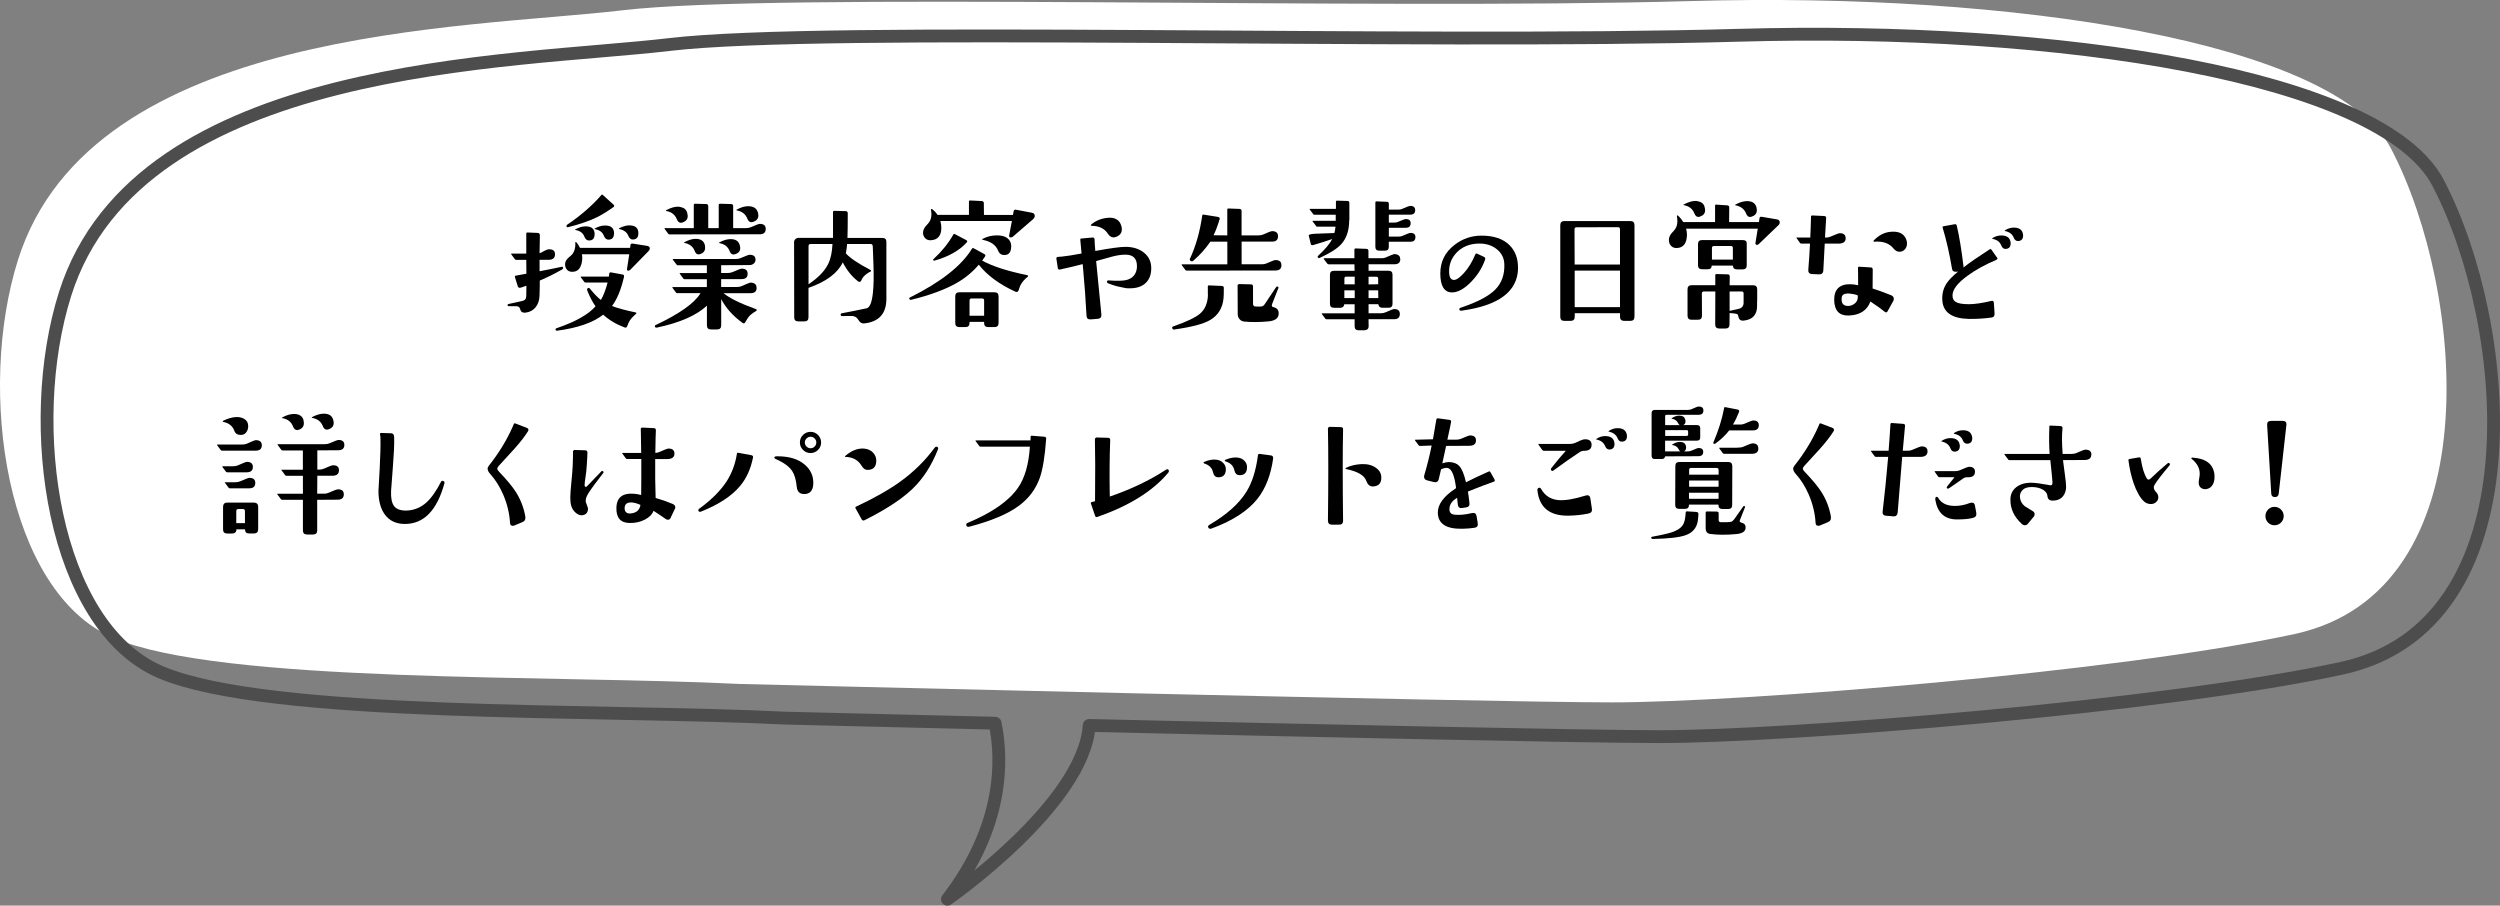 <?xml version="1.0" encoding="UTF-8"?><svg id="_レイヤー_1" xmlns="http://www.w3.org/2000/svg" viewBox="0 0 584.48 211.73"><rect x="0" y="0" width="584.48" height="211.73" fill="#808080" stroke="none"/><defs><style>.cls-1{fill:none;stroke:#4d4d4d;stroke-linejoin:round;stroke-width:3px;}.cls-1,.cls-2{fill-rule:evenodd;}.cls-2{fill:#fff;}.cls-2,.cls-3{stroke-width:0px;}</style></defs><path class="cls-2" d="m172.84,159.9c-43.29-2.16-121.31,0-146.37-10.79C1.41,138.33-5.51,91.43,4.24,60.66,21.5,6.23,109.05,6.73,145.5,2.41c36.45-4.31,174.61,0,249.8-2.16,75.19-2.16,150.63,9.45,163.72,34.52,17.48,33.45,23.48,103.45-22.52,113.45-41.44,9.01-129.92,15.99-159.54,15.99s-204.12-4.31-204.12-4.31Z"/><path class="cls-1" d="m570.02,42.77c-13.1-25.07-88.54-36.68-163.72-34.52s-213.34-2.16-249.8,2.16c-36.45,4.31-124,3.81-141.26,58.25-9.75,30.77-2.84,77.67,22.23,88.45s103.08,8.63,146.37,10.79c0,0,20.58.51,48.81,1.18,1.75,8.48,2.09,23.94-11.15,41.15,0,0,31.93-22.18,33.14-40.63,51.99,1.21,116.37,2.62,133.32,2.62,29.62,0,118.1-6.98,159.54-15.99,46-10,40-80,22.52-113.45Z"/><path class="cls-3" d="m131.66,62.58c0,.18-.09.32-.26.43-1.83,1.04-3.56,1.9-5.2,2.58,0,1.19-.02,2.41-.07,3.64-.04,1.04-.35,1.92-.93,2.63s-1.37,1.13-2.38,1.24c-.44.04-.78-.08-1.03-.36-.09-.24-.19-.5-.3-.76-.11-.26-.42-.4-.93-.4h-1.66c-.16,0-.23-.07-.23-.2-.02-.15.03-.25.17-.3l3.21-.7c.66-.13.99-.52.99-1.16l.03-2.42c-.29.09-.71.23-1.26.43-.4.13-.65.03-.76-.3l-.66-2.15c-.07-.2.03-.32.3-.36l2.38-.43-.03-3.24h-2.38c-.13,0-.23-.05-.3-.17l-.83-1.13c-.09-.11-.07-.17.07-.17h3.44v-4.67c0-.18.1-.26.3-.26l2.38.1c.33.02.5.21.5.56l-.07,4.2c.15-.04.51-.22,1.06-.53.46-.26.86-.4,1.19-.4.91,0,1.36.39,1.36,1.16,0,.84-.46,1.27-1.39,1.29h-2.22v2.68c1.46-.26,3.21-.62,5.26-1.06.09.02.17.09.23.2Zm17.08,10.76c-.86.73-1.43,1.39-1.72,1.99-.02.07-.16.39-.4.96-.11.29-.31.38-.6.26-1.92-.71-3.59-1.7-5-2.98-2.36,1.85-5.94,3.1-10.73,3.74-.2.02-.33-.04-.4-.2-.07-.18.03-.31.3-.4,4.35-1.48,7.36-3.18,9.04-5.1-.68-.93-1.32-2.15-1.92-3.67-.09-.24-.06-.43.1-.56.18-.13.35-.09.53.13.99,1.21,1.84,2.09,2.55,2.62.62-1.08,1.14-2.44,1.56-4.07h-5.13c-.13,0-.23-.04-.3-.13l-.83-1.09s-.03-.08-.03-.1c0-.04.04-.07.13-.07h6.46c.02-.22.04-.43.07-.63.07-.29.2-.41.4-.36l2.75.5c.29.04.39.25.3.63-.68,2.93-1.61,5.17-2.78,6.72,1.01.44,2.86.95,5.53,1.52.11.02.17.07.17.13s-.01.12-.03.17Zm2.88-14.63l-4.17,4.27c-.24.24-.46.34-.66.3-.18-.07-.24-.21-.2-.43l.53-3.41h-11.06c.09.53.1,1.04.03,1.52-.24,1.83-1.08,2.69-2.52,2.58-.49-.04-.86-.25-1.12-.63-.26-.38-.38-.82-.33-1.32.04-.55.45-1.12,1.22-1.72.86-.66,1.25-1.73,1.16-3.21.02-.07.09-.09.2-.07.35.38.65.83.89,1.36h11.72l.1-.7c.04-.24.21-.34.5-.3l3.38.53c.42.07.63.26.63.6,0,.22-.1.43-.3.63Zm-8.14-10.82c.18.22.14.41-.1.56-1.52,1.06-2.8,1.84-3.84,2.35-1.83.88-4.08,1.66-6.75,2.32-.18.04-.3-.03-.36-.23-.02-.13.03-.25.17-.36,3.16-2.12,5.83-4.44,8.01-6.95.11-.13.23-.12.36.03l2.52,2.28Zm-4.47,6.95c-.02.91-.45,1.37-1.29,1.39-.49,0-.85-.3-1.09-.89-.31-.84-.99-1.36-2.05-1.56-.18-.04-.18-.11,0-.2.84-.44,1.61-.66,2.32-.66,1.46,0,2.16.64,2.12,1.92Zm4.54-.2c-.02.91-.45,1.37-1.29,1.39-.49,0-.85-.31-1.09-.93-.31-.82-.99-1.32-2.05-1.52-.18-.04-.18-.11,0-.2.84-.44,1.61-.66,2.32-.66,1.46,0,2.16.64,2.12,1.92Zm5.69,0c-.02.88-.45,1.34-1.29,1.36-.46,0-.82-.3-1.06-.89-.31-.79-1-1.31-2.08-1.56-.18-.04-.18-.11,0-.2.84-.44,1.61-.66,2.32-.66,1.46,0,2.16.65,2.12,1.95Z"/><path class="cls-3" d="m176.9,67.28c0,.84-.46,1.26-1.39,1.26h-6.36c1.41,1.17,3.95,2.42,7.61,3.74.18.07.2.2.07.4-.95.53-1.61,1.08-1.99,1.66-.16.24-.35.57-.6.99-.15.29-.36.34-.63.17-2.21-1.59-3.87-3.44-5-5.56v6.12c0,.64-.32.96-.96.96h-1.42c-.64,0-.96-.32-.96-.96v-4.6c-2.41,2.27-6.3,3.98-11.69,5.13-.22.04-.38-.02-.46-.2-.07-.18-.01-.31.17-.4,5.58-2.63,9.08-5.11,10.49-7.45h-5.4c-.13,0-.24-.04-.33-.13l-.83-1.12s-.03-.08-.03-.1c0-.04.04-.07.13-.07h7.94v-1.85h-5.2c-.11,0-.21-.04-.3-.13l-.83-1.13s-.03-.08-.03-.1c0-.04.03-.07.1-.07h6.26v-1.82h-6.79c-.13,0-.23-.05-.3-.17l-.86-1.13s-.03-.08-.03-.1c0-.04.04-.07.13-.07h14.63c.42,0,.78-.07,1.09-.2,1.21-.53,1.92-.79,2.12-.79.93,0,1.39.39,1.39,1.16,0,.35-.14.65-.41.89-.28.24-.6.36-.98.36l-6.65.03v1.82h1.62c.38,0,.74-.08,1.09-.23,1.19-.53,1.9-.79,2.12-.79.9.02,1.36.42,1.36,1.19,0,.84-.46,1.26-1.39,1.26h-4.8v1.85h3.67c.44,0,.81-.07,1.09-.2,1.24-.55,1.94-.83,2.12-.83.93.02,1.39.42,1.39,1.19Zm2.12-13.77c0,.84-.46,1.26-1.39,1.26l-21.12.03c-.13,0-.23-.05-.3-.17l-.83-1.13c-.09-.11-.07-.17.07-.17h6.75v-5.4c0-.2.1-.3.3-.3l2.58.07c.33,0,.5.17.5.5v5.13h2.45v-5.4c0-.2.1-.3.3-.3l2.58.07c.33,0,.5.17.5.5v5.13h3.01c.42,0,.78-.07,1.09-.2,1.19-.53,1.9-.79,2.12-.79.93,0,1.39.39,1.39,1.16Zm-18.37-3.77c.09.31.13.57.13.79,0,.73-.41,1.22-1.22,1.49-.13.04-.25.07-.36.07-.42,0-.74-.28-.96-.83-.42-1.06-1.22-1.7-2.42-1.92-.22-.04-.22-.12,0-.23.99-.53,1.88-.79,2.65-.79.24,0,.47.03.7.1.79.16,1.29.6,1.49,1.32Zm4.17,7.68c.02.18.03.35.03.53,0,.73-.4,1.21-1.19,1.46-.13.04-.24.07-.33.07-.42,0-.73-.28-.93-.83-.38-.99-1.16-1.61-2.35-1.85-.18-.04-.18-.11,0-.2.97-.51,1.83-.76,2.58-.76,1.26,0,1.99.53,2.19,1.59Zm8.11-.17c.09.31.13.56.13.76,0,.71-.4,1.18-1.19,1.42-.13.04-.25.07-.36.07-.42,0-.73-.26-.93-.79-.38-1.01-1.15-1.63-2.32-1.85-.22-.04-.22-.12,0-.23.93-.49,1.78-.73,2.55-.73,1.15,0,1.85.45,2.12,1.36Zm4.24-7.65c.09.31.13.57.13.79,0,.73-.42,1.22-1.26,1.49-.13.04-.25.07-.36.07-.42,0-.74-.28-.96-.83-.4-1.04-1.2-1.68-2.42-1.92-.2-.04-.2-.12,0-.23.97-.53,1.87-.78,2.68-.76,1.19.02,1.92.49,2.18,1.39Z"/><path class="cls-3" d="m207.23,69.83c0,3.51-1.75,5.44-5.26,5.79-.51.04-.94-.24-1.31-.86-.36-.62-.93-.92-1.7-.89l-2.09.03c-.2,0-.31-.1-.33-.3-.02-.2.07-.32.26-.36,1.66-.31,3.59-.69,5.79-1.16.75-.15,1.25-1.37,1.49-3.64.18-1.61.22-3.77.13-6.49-.13-3.88-.2-5.35-.2-4.4,0-.33-.15-.5-.46-.5h-5.5c-.07.82-.17,1.54-.3,2.18.95,1.08,2.86,2.37,5.73,3.87.18.09.21.21.1.36-.66.31-1.24.73-1.72,1.26-.16.15-.34.47-.56.96-.22.26-.45.3-.69.1-1.44-1.12-2.63-2.6-3.58-4.44-1.21,2.54-3.88,4.52-8.01,5.96v6.88c0,.64-.32.96-.96.96h-1.42c-.64,0-.96-.32-.96-.96l-.03-17.61c0-.24.1-.46.31-.66.21-.2.44-.3.68-.3h8.11v-6.02c0-.2.1-.3.3-.3l2.65.07c.33,0,.5.17.5.5,0,2.45-.02,4.37-.07,5.76h8.14c.64,0,.96.31.96.93v13.27Zm-12.61-12.78h-5.13c-.31,0-.46.17-.46.5v8.9c2.21-1.46,3.73-3.02,4.57-4.7.6-1.19.94-2.76,1.03-4.7Z"/><path class="cls-3" d="m240.31,64.66c-.82.66-1.4,1.35-1.75,2.05-.09.18-.23.57-.43,1.19-.15.35-.4.45-.73.3-3.75-1.72-6.61-3.83-8.57-6.32-1.41,1.68-3.11,3.09-5.1,4.24-2.74,1.57-6.3,2.89-10.69,3.97-.2.04-.33,0-.4-.13-.11-.18-.09-.31.07-.4,7.24-3.6,12.08-7.4,14.53-11.42.09-.15.22-.19.4-.1l2.48,1.36c.29.16.33.36.13.63-.13.2-.34.5-.63.89,2.32,1.3,5.83,2.44,10.53,3.41.13.02.2.08.2.17,0,.07-.01.12-.03.17Zm1.32-13.51l-4.73,4.1c-.26.24-.53.32-.79.23-.15-.04-.21-.21-.17-.5l.63-3.31h-16.72c.15.57.23,1.12.23,1.62-.02,1.85-.86,2.81-2.52,2.88-.51.02-.93-.14-1.26-.48s-.5-.77-.5-1.27c-.02-.64.32-1.3,1.03-1.99.62-.6.93-1.37.93-2.32,0-.35-.04-.74-.13-1.16.02-.07.1-.1.23-.1.53.38.97.84,1.32,1.39h7.35v-3.11c0-.2.12-.29.36-.26l2.62.13c.33.02.5.19.5.5l.03,2.75h6.79l.13-.79c.07-.35.25-.5.56-.43l3.71.7c.46.09.69.34.69.76,0,.22-.1.44-.3.66Zm-15.62,5.53c-1.72,1.9-4.22,3.31-7.48,4.24-.13.04-.24.02-.33-.07-.09-.09-.07-.19.07-.3,1.92-1.77,3.45-3.66,4.6-5.69.09-.18.21-.22.36-.13l2.65,1.39c.29.16.33.34.13.56Zm7.45,18.83c0,.64-.32.96-.96.96h-1.46c-.64,0-.96-.32-.96-.96v-.26h-3.41v.26c0,.64-.32.96-.96.96h-1.42c-.64,0-.96-.32-.96-.96v-6.22c0-.64.32-.96.96-.96h8.21c.64,0,.96.32.96.96v6.22Zm-3.38-1.69v-3.58c0-.31-.15-.46-.46-.46h-2.45c-.33,0-.5.15-.5.46v3.58h3.41Zm6.26-16.88c.04.15.07.36.07.63,0,1.32-.5,2.01-1.49,2.05-.77.04-1.3-.31-1.59-1.06-.51-1.28-1.69-2.11-3.54-2.48-.24-.04-.24-.13,0-.26.99-.53,2.08-.79,3.28-.79,1.83,0,2.92.64,3.28,1.92Z"/><path class="cls-3" d="m264.2,67.41c-.31,0-.62-.01-.93-.03-.93-.18-1.61-.32-2.05-.43-.71-.18-1.41-.41-2.12-.7-.22-.09-.32-.23-.3-.43.04-.2.19-.29.43-.26,1.83.13,3.17.11,4-.07,1.48-.33,2.33-1.24,2.55-2.71.02-.18.03-.36.03-.56,0-1.74-.85-2.64-2.55-2.68-.95-.02-2.04.13-3.28.46s-2.47.67-3.71,1.03c.24,2.6.65,6.75,1.22,12.45.07.66-.22,1.01-.86,1.06l-1.62.13c-.64.04-.97-.24-.99-.86-.18-3.49-.47-7.5-.89-12.05l-.17.03c-1.08.29-2.79.7-5.13,1.22-.31.07-.49-.07-.53-.4l-.33-2.15c-.02-.24.11-.38.4-.41s.55-.05.79-.05c1.12-.11,2.68-.35,4.67-.73h.03l-.3-3.21c-.02-.18.07-.28.26-.3l2.58-.23c.31-.02.47.12.5.43.02.75.08,1.66.17,2.71,3.51-.64,5.86-.96,7.05-.96,1.76,0,3.21.46,4.34,1.37,1.13.92,1.69,2.12,1.69,3.62s-.44,2.66-1.32,3.48c-.88.82-2.1,1.22-3.64,1.22Zm-2.28-15.19c.24.49.36.94.36,1.36,0,.88-.46,1.49-1.39,1.82-.2.07-.39.1-.56.1-.51,0-.95-.29-1.32-.86-.77-1.21-2.05-1.83-3.84-1.85-.07,0-.11-.03-.13-.1-.02-.07,0-.13.07-.2,1.15-.97,2.54-1.5,4.17-1.59,1.26-.04,2.14.4,2.65,1.32Z"/><path class="cls-3" d="m286.12,67.31c0,1.19-.02,2.01-.07,2.45-.22,2.25-1.25,3.93-3.08,5.03-1.54.93-4.37,1.68-8.47,2.25-.2.02-.34-.07-.43-.27-.09-.22-.01-.38.23-.46,3.16-1.1,5.24-2.1,6.26-2.98,1.15-.99,1.77-2.43,1.85-4.3-.02.18-.03-.51-.03-2.05,0-.18.1-.26.3-.26l2.98.13c.31.02.46.18.46.46Zm13.47-5.33c0,.84-.46,1.26-1.39,1.26l-20.76.03c-.13,0-.24-.05-.33-.17l-.83-1.13s-.03-.08-.03-.1c.02-.04.07-.07.13-.07h10.56v-5.3h-3.97c-1.13,1.66-2.46,3.14-4.01,4.47-.18.16-.38.17-.6.03-.2-.13-.25-.3-.17-.5,1.37-2.91,2.33-6.28,2.88-10.1.02-.18.13-.25.33-.23l3.31.53c.38.07.52.24.43.53-.44,1.48-.92,2.74-1.42,3.77l3.21.03v-6.03c0-.18.09-.26.26-.26l2.62.1c.31.02.46.19.46.5v5.69h3.91c.46,0,.84-.07,1.13-.2,1.17-.53,1.87-.79,2.09-.79.93,0,1.39.4,1.39,1.19,0,.84-.46,1.26-1.39,1.26h-7.12v5.3h4.7c.44,0,.81-.07,1.09-.2,1.24-.55,1.94-.82,2.12-.79.93,0,1.39.39,1.39,1.16Zm-.66,11.52c-.09.97-.92,1.52-2.48,1.65-2.1.18-3.95.19-5.56.03-.44-.04-.81-.23-1.09-.56-.29-.33-.43-.72-.43-1.16l-.03-6.79c.04-.09.14-.18.3-.26l2.81.07c.33,0,.5.17.5.5v4.04c0,.4.18.61.53.63.64.04,1.11.04,1.42,0,.31-.04.56-.21.76-.5l2.65-3.97c.09-.13.19-.2.3-.2.04,0,.09.01.13.03.15.04.2.17.13.36l-1.46,3.71c-.15.42-.05.66.3.73.91.18,1.31.74,1.23,1.69Z"/><path class="cls-3" d="m315.43,51.52c0,2.34-.62,4.19-1.85,5.56-.97,1.06-2.67,2.14-5.1,3.24-.13.07-.25.02-.37-.13-.09-.13-.07-.26.07-.4,1.65-1.54,2.75-2.85,3.28-3.91-1.52.53-2.98.99-4.37,1.39l-.13.03c-.29.09-.46-.02-.53-.33l-.46-1.92c-.04-.2.42-.33,1.39-.4,1.52-.04,3.06-.1,4.6-.17.13-.46.22-.96.27-1.49h-4.3c-.11,0-.2-.05-.26-.17l-.79-1.06s-.03-.04-.03-.07c0-.04.03-.07.1-.07h5.33v-1.42h-5.03c-.11,0-.2-.06-.26-.17l-.79-1.06s-.03-.04-.03-.07c0-.04.03-.07.1-.07h6.06v-1.66c0-.18.09-.26.26-.26l2.42.07c.31,0,.46.15.46.46v4.04Zm11.95,9.04c0,.82-.45,1.22-1.36,1.22h-6.06v1.52h4.67c.62,0,.93.31.93.93v6.79c0,.62-.31.93-.93.93h-1.46c-.55,0-.86-.28-.93-.83h-2.28v2.12h2.85c.42,0,.77-.07,1.06-.2,1.19-.53,1.89-.79,2.08-.79.88,0,1.32.39,1.32,1.16,0,.82-.45,1.22-1.36,1.22h-5.96l.03,1.66c0,.55-.32.86-.96.93h-1.39c-.62,0-.93-.32-.93-.96v-1.62h-6.55c-.13,0-.23-.04-.3-.13l-.83-1.13c-.07-.09-.03-.13.1-.13h7.58v-2.12h-2.42c-.07.55-.38.83-.93.83h-1.49c-.62,0-.93-.31-.93-.93v-6.79c0-.62.31-.93.93-.93h4.83l-.03-1.52h-6.03c-.13,0-.23-.04-.3-.13l-.83-1.09c-.07-.09-.03-.15.1-.2h7.05v-2.02c0-.18.1-.27.3-.27l2.52.1c.31.02.46.19.46.5v1.69h3.08c.38,0,.68-.05.93-.17,1.19-.53,1.88-.79,2.05-.79.91.02,1.36.41,1.36,1.16Zm-10.66,5.92v-1.79h-1.95c-.31-.04-.46.11-.46.46v1.32h2.42Zm0,3.21v-1.82h-2.42v1.82h2.42Zm5.49-3.24v-1.29c0-.31-.15-.46-.46-.46h-1.79v1.79l2.25-.03Zm.03,3.24l-.03-1.82h-2.25v1.82h2.28Zm8.67-14.23c0,.71-.4,1.06-1.19,1.06h-5.03v1.19c0,.6-.3.89-.89.89h-1.36c-.6,0-.89-.3-.89-.89v-10.36c0-.18.1-.27.3-.27l2.42.1c.29.02.43.18.43.46v1.36h2.32c.31,0,.61-.07.89-.2.97-.44,1.57-.66,1.79-.66.77,0,1.16.33,1.16.99,0,.71-.4,1.06-1.19,1.06h-4.97v1.85h1.29c.31,0,.6-.05.86-.17,1.02-.44,1.61-.66,1.79-.66.77,0,1.16.32,1.16.96,0,.73-.39,1.09-1.16,1.09h-3.94v2.05h2.38c.31,0,.61-.07.89-.2.97-.44,1.57-.66,1.79-.66.77,0,1.16.33,1.16.99Z"/><path class="cls-3" d="m354.91,62.77c-.13,5.38-4.52,8.67-13.18,9.86-.31.04-.48-.03-.53-.23-.07-.22.03-.38.3-.46,3.88-1.3,6.58-2.71,8.08-4.24,1.5-1.52,2.21-3.5,2.12-5.93-.04-1.41-.62-2.58-1.74-3.49s-2.51-1.36-4.19-1.34c-2.23.04-4.01.78-5.33,2.22-1.12,1.26-1.68,2.7-1.65,4.34,0,1.28.38,1.93,1.12,1.95.6,0,1.38-.54,2.35-1.62,1.06-1.17,1.94-2.62,2.65-4.34.09-.2.22-.26.4-.2l1.62.76c.29.13.38.35.27.66-.71,2.01-1.86,3.8-3.46,5.38-1.6,1.58-3.06,2.33-4.39,2.27-1.74-.07-2.62-1.56-2.62-4.47.02-2.74,1.12-4.94,3.31-6.62,1.88-1.46,3.98-2.18,6.32-2.18,2.87,0,5.05.74,6.55,2.22,1.37,1.37,2.03,3.19,1.99,5.46Z"/><path class="cls-3" d="m382.12,74.06c0,.64-.32.96-.96.96h-1.42c-.66,0-.99-.32-.99-.96v-.83h-10.59v.83c0,.64-.32.96-.96.96h-1.46c-.64,0-.96-.32-.96-.96v-21.42c0-.64.32-.96.96-.96h15.43c.64,0,.96.32.96.96v21.42Zm-3.38-12.21v-8.24c0-.33-.15-.5-.46-.5l-9.67.03c-.33,0-.5.15-.5.46l.03,8.24h10.59Zm0,9.96v-8.54h-10.59v8.54h10.59Z"/><path class="cls-3" d="m415.79,52.64l-4.44,4.27c-.29.29-.52.4-.7.33-.2-.07-.28-.23-.23-.5l.53-3.28h-16.75c.13.51.2.98.2,1.42-.04,2.01-.84,3.05-2.38,3.11-.55.02-1-.15-1.34-.51s-.51-.82-.51-1.37c-.02-.66.33-1.35,1.06-2.05.62-.62.93-1.39.93-2.32,0-.35-.04-.78-.13-1.29.02-.07.09-.1.2-.1.51.44.94.96,1.29,1.56h7.45v-3.84c0-.18.1-.25.3-.23l2.55.17c.31.02.46.19.46.5l-.03,3.41h6.98l.13-.93c.04-.26.23-.36.56-.3l3.51.6c.44.07.66.3.66.7,0,.24-.1.46-.3.66Zm-17.28-4.27c.09.31.13.57.13.79,0,.73-.41,1.22-1.22,1.49-.13.04-.25.07-.36.07-.4,0-.71-.28-.93-.83-.4-1.04-1.2-1.68-2.42-1.92-.18-.04-.18-.11,0-.2,1.02-.53,1.9-.79,2.65-.79.24,0,.47.03.7.1.77.16,1.26.58,1.46,1.29Zm12.31,19.27v2.25c0,.29-.01.63-.03,1.03v.63c0,2.05-1.05,3.19-3.15,3.41-.66.07-1.06-.22-1.19-.86-.07-.35-.17-.57-.31-.65-.14-.08-.42-.14-.84-.18l-.83-.07s-.08-.01-.1-.03l-.03,2.71c0,.62-.32.93-.96.93h-1.42c-.64,0-.96-.32-.96-.96l.03-7.71h-2.65c-.33,0-.5.16-.5.46l.03,5.2c0,.64-.32.96-.96.96h-1.46c-.64,0-.96-.32-.96-.96v-6.16c0-.64.32-.96.96-.96h5.53v-2.35c0-.18.1-.26.3-.26l2.58.07c.33,0,.5.17.5.5l-.03,2.05h5.49c.64,0,.96.32.96.96Zm-2.45-5.59c0,.62-.31.93-.93.93h-1.39c-.57,0-.88-.3-.93-.89h-4.93c-.02.57-.32.86-.89.86h-1.39c-.62,0-.93-.31-.93-.93v-4.96c0-.62.31-.93.93-.93h9.53c.62,0,.93.24.93.73v5.2Zm-3.24-1.36v-2.71c0-.31-.15-.46-.46-.46h-3.97c-.31,0-.46.15-.46.46v2.71h4.9Zm2.52,7.95c0-.33-.16-.5-.5-.5h-2.78v4.54l2.08-.46c.79-.18,1.19-.66,1.19-1.46v-2.12Zm2.98-20.23c.07.22.1.49.1.79,0,.71-.41,1.19-1.22,1.46-.13.04-.25.07-.37.07-.4,0-.71-.28-.93-.83-.4-1.02-1.2-1.64-2.42-1.89-.2-.04-.19-.12.03-.23.97-.51,1.84-.76,2.62-.76,1.19,0,1.92.46,2.19,1.39Z"/><path class="cls-3" d="m431.51,55.69c0,.79-.5,1.21-1.49,1.26h-3.41l-.33,6.26c-.04.66-.39.97-1.03.93l-1.62-.07c-.64-.04-.93-.39-.86-1.03.13-1.63.27-3.66.4-6.09h-2.02c-.13,0-.23-.04-.3-.13l-.83-1.16c-.09-.09-.07-.13.07-.13h3.14c.09-1.85.14-3.49.17-4.9.02-.18.12-.26.3-.26l2.78.13c.33.02.49.19.46.5-.07,1.02-.16,2.53-.27,4.54h.23c.42,0,.78-.08,1.09-.23,1.21-.53,1.93-.79,2.15-.79.9,0,1.36.4,1.36,1.19Zm11.15,14.63l-1.36,2.45c-.15.29-.35.34-.6.17-.75-.62-1.89-1.43-3.41-2.45-.79,2.12-2.51,3.21-5.13,3.28-2.16.04-3.28-1.15-3.34-3.58-.02-1.28.29-2.23.94-2.85.65-.62,1.59-.92,2.83-.89.48,0,1.09.08,1.82.23v-2.32c-.02-1.01-.03-1.6-.03-1.75,0-.18.1-.26.3-.26l2.65.17c.31,0,.47.15.5.46l-.03,4.47c.97.29,2.4.81,4.3,1.56.44.18.66.46.66.86,0,.15-.03.31-.1.46Zm-8.34-1.26c-.51-.22-1.15-.36-1.92-.43-.6-.04-1.06.03-1.39.21-.33.19-.48.58-.46,1.17,0,1.04.53,1.54,1.59,1.52.53-.02,1.01-.2,1.46-.55.44-.34.68-.79.73-1.34v-.6Zm10.99-13.74c.35.51.53,1.05.53,1.62,0,.53-.16.98-.5,1.36-.33.38-.76.56-1.29.56-.48,0-.94-.25-1.36-.76-.99-1.24-2.5-1.76-4.54-1.59-.07.02-.11,0-.13-.07-.04-.07-.03-.13.03-.2,1.19-1.26,2.53-1.94,4.01-2.05,1.54-.13,2.63.24,3.24,1.13Z"/><path class="cls-3" d="m466.87,60.16c.2.26.14.46-.16.6-2.61,1.1-4.85,2.34-6.72,3.71-2.34,1.7-3.51,3.23-3.51,4.6,0,.73.25,1.24.76,1.52.55.35,1.58.53,3.08.53,1.32,0,3.05-.25,5.2-.76.4-.11.61.04.63.46l.16,2.42c.04.6-.18.93-.66.99-1.68.24-3.46.35-5.36.33-3.93-.09-5.99-1.52-6.19-4.3-.11-1.48.22-2.81.99-4.01.53-.79,1.43-1.72,2.71-2.78l-.4.07c-.62.04-.96-.19-1.03-.69-.6-3.53-1.32-6.73-2.19-9.6-.07-.22.01-.34.23-.36l2.55-.46c.29-.07.46.06.53.36.6,2.58,1.11,5.74,1.56,9.47v.27c1.28-1.02,3.32-2.43,6.12-4.24.15-.11.29-.09.4.07l1.29,1.82Zm3.11-3.84c.07.2.1.39.1.56,0,.82-.38,1.26-1.12,1.32-.51.02-.87-.25-1.09-.83-.31-.82-.98-1.32-2.02-1.52-.13-.02-.13-.09,0-.2.64-.4,1.32-.6,2.05-.6,1.15,0,1.84.42,2.09,1.26Zm2.91-1.85c.07.2.1.4.1.6,0,.79-.38,1.22-1.12,1.29-.51.02-.87-.25-1.09-.83-.31-.79-.98-1.3-2.02-1.52-.13-.02-.13-.08,0-.17.66-.42,1.35-.63,2.05-.63,1.15,0,1.84.42,2.09,1.26Z"/><path class="cls-3" d="m61.21,104.1c0,.82-.46,1.24-1.39,1.26-1.48.02-4.12.02-7.91,0-.13,0-.23-.04-.3-.13l-.83-1.13c-.09-.11-.07-.17.07-.17h5.76c.44,0,.8-.07,1.09-.2,1.21-.55,1.92-.83,2.12-.83.93.02,1.39.42,1.39,1.19Zm-2.09,5.06c0,.82-.46,1.24-1.39,1.26-1.21.02-2.74.02-4.57,0-.13,0-.24-.04-.33-.13l-.83-1.12s-.03-.08-.03-.1c0-.04.04-.07.13-.07h2.42c.44,0,.81-.07,1.09-.2,1.21-.55,1.92-.83,2.12-.83.93.02,1.39.42,1.39,1.19Zm-1.09-9.53c0,.55-.15,1.03-.46,1.44-.31.41-.73.61-1.26.61-.79,0-1.3-.32-1.52-.96-.4-1.13-1.27-1.82-2.61-2.09-.07-.02-.1-.05-.1-.1-.02-.07.01-.12.1-.17,1.1-.53,2.12-.82,3.04-.86.77-.02,1.41.13,1.92.46.6.38.89.93.89,1.66Zm2.32,24.13c0,.64-.33.96-.99.96h-1.12c-.53,0-.84-.21-.93-.63v-.33h-2.05v.27c-.11.46-.43.7-.96.7h-1.19c-.64,0-.96-.32-.96-.96v-5.23c0-.68.32-1.03.96-1.03h6.26c.66,0,.99.34.99,1.03v5.23Zm-.66-10.89c0,.86-.46,1.29-1.39,1.29h-4.57c-.13,0-.23-.05-.3-.16l-.83-1.13s-.07-.08-.07-.1c.02-.02.07-.03.13-.03h2.45c.38,0,.74-.08,1.09-.23,1.17-.53,1.88-.79,2.12-.79.91,0,1.36.39,1.36,1.16Zm-2.42,9.44v-2.81c0-.33-.17-.5-.5-.5h-1.03c-.33,0-.5.17-.5.5v2.81h2.02Zm23.24-18.31c0,.82-.46,1.24-1.39,1.26-.66.02-2.31.03-4.93.03v4.5h.46c.4,0,.76-.08,1.09-.23,1.17-.53,1.88-.79,2.12-.79.93,0,1.39.38,1.39,1.16,0,.82-.46,1.25-1.39,1.29h-3.67l-.03,4.2h1.62c.38,0,.74-.08,1.09-.23,1.17-.53,1.89-.79,2.15-.79.91,0,1.36.39,1.36,1.16,0,.82-.46,1.24-1.39,1.26-.66,0-2.27.01-4.83.03v7.15c0,.64-.32.96-.96.96h-1.42c-.64,0-.96-.32-.96-.96v-7.15h-4.83c-.13,0-.24-.05-.33-.17l-.83-1.12c-.07-.09-.03-.13.1-.13h5.89v-4.2h-3.87c-.13,0-.23-.05-.3-.17l-.83-1.12s-.07-.08-.07-.1c.02-.02.07-.03.13-.03h4.93v-4.5h-4.73c-.13,0-.24-.05-.33-.17l-.83-1.13s-.03-.08-.03-.1c0-.04.04-.07.13-.07h10.92c.42,0,.78-.07,1.09-.2,1.21-.53,1.92-.79,2.12-.79.9,0,1.36.39,1.36,1.16Zm-9.57-5.83c.07.31.1.57.1.79,0,.75-.41,1.26-1.22,1.52-.13.04-.25.07-.36.07-.42,0-.74-.29-.96-.86-.4-1.04-1.2-1.68-2.42-1.92-.16-.02-.2-.07-.13-.13.02-.02.07-.05.13-.1.97-.51,1.85-.76,2.65-.76,1.19,0,1.93.46,2.22,1.39Zm6.95-.07c.09.31.13.57.13.79,0,.73-.41,1.22-1.23,1.49-.13.04-.25.07-.36.07-.42,0-.74-.28-.96-.83-.4-1.04-1.21-1.68-2.45-1.92-.2-.04-.19-.12.03-.23.97-.51,1.85-.76,2.65-.76,1.19,0,1.92.46,2.18,1.39Z"/><path class="cls-3" d="m103.91,112.97c-1.74,6.38-4.84,9.55-9.3,9.53-2.05-.02-3.61-.77-4.67-2.25-.97-1.35-1.46-3.18-1.46-5.5,0-.33.1-2.12.3-5.36.15-2.94.21-5.25.17-6.95,0-.2-.03-.5-.1-.89-.02-.09-.01-.17.03-.23s.11-.1.2-.1l2.28.07c.4,0,.64.17.73.5.04.18.07.46.07.86.02,1.5-.08,3.63-.3,6.39-.26,3.31-.41,5.23-.43,5.76-.07,1.63.17,2.8.7,3.51.53.71,1.47,1.06,2.81,1.06,1.79-.04,3.35-.66,4.7-1.85,1.17-1.04,2.32-2.65,3.44-4.83.11-.27.3-.34.56-.23.24.09.33.26.26.53Z"/><path class="cls-3" d="m123.44,100.82c-.75,1.21-1.82,2.59-3.21,4.14-1.21,1.32-2.44,2.66-3.67,4.01-.2.24-.3.44-.3.6,0,.2.15.45.46.76,1.79,1.88,3.07,3.42,3.84,4.63,1.12,1.74,1.88,3.66,2.25,5.76.11.66-.1,1.1-.63,1.32l-1.85.79c-.15.07-.3.1-.43.1-.42,0-.64-.22-.66-.66-.13-2.25-.66-4.46-1.59-6.62-.82-1.88-1.8-3.45-2.95-4.73-.46-.51-.7-.95-.7-1.32,0-.24.1-.48.3-.73,2.34-2.96,4.19-5.99,5.56-9.1.11-.22.19-.42.25-.6.05-.18.18-.23.38-.17l2.75,1.06c.33.18.4.43.2.76Z"/><path class="cls-3" d="m141,110.62c-1.66,2.12-2.81,3.71-3.48,4.77-.49.79-.67,1.47-.56,2.02.15.35.32.82.5,1.39.04.97-.39,1.52-1.29,1.66-.53.06-1.05-.13-1.57-.58s-.87-.99-1.04-1.61c-.16-.51-.23-1.16-.23-1.95,0-.66.08-1.78.23-3.34.18-1.77.29-3.11.33-4.04.07-1.72.09-2.87.07-3.44.04-.09.13-.19.27-.3l2.61.07c.31.02.47.19.5.5,0,.55-.06,1.62-.17,3.21-.04.75-.14,1.64-.3,2.68-.13.84-.2,1.44-.2,1.79.02.2.09.32.2.37s.24-.01.4-.17c.64-.68,1.74-1.83,3.31-3.44.13-.15.26-.16.4-.03.15.13.17.29.03.46Zm16.75,8.41l-.99,2.08c-.11.27-.32.4-.63.4-.2,0-.38-.07-.53-.2-.64-.46-1.58-1.09-2.81-1.89-.31.84-.99,1.53-2.04,2.07-1.05.54-2.22.8-3.53.78-2.14-.02-3.18-1.21-3.11-3.58.07-2.43,1.49-3.51,4.27-3.24.33.02.84.11,1.52.27.02-.73.03-1.97.03-3.74v-4.67h-3.31c-.13,0-.23-.04-.3-.13l-.83-1.16c-.09-.09-.07-.13.07-.13h4.34l-.07-4.67c0-.35-.01-.7-.03-1.03.04-.07.13-.14.26-.23l2.78.13c.33,0,.5.17.5.5-.04.6-.09,2.36-.13,5.3.38-.02.7-.1.96-.23,1.19-.53,1.9-.79,2.12-.79.93,0,1.39.4,1.39,1.19s-.51,1.21-1.52,1.26h-2.98c-.02,1.48-.02,3.04,0,4.7l.1,4.4c1.35.38,2.67.84,3.97,1.39.42.18.63.44.63.79,0,.13-.04.28-.13.43Zm-8.01-.99c-.82-.35-1.48-.54-1.99-.56-1.15-.09-1.72.37-1.72,1.36,0,.44.14.77.41.98.28.21.65.28,1.11.21,1.28-.15,2.01-.82,2.18-1.99Z"/><path class="cls-3" d="m176.05,106.95c-.53,2.67-1.53,4.89-3.01,6.65-1.94,2.34-4.98,4.34-9.1,5.99-.31.13-.52.09-.63-.13-.11-.2-.04-.39.2-.56,2.83-2.05,4.95-4.18,6.39-6.39,1.21-1.9,2.01-4.04,2.38-6.42.02-.2.13-.28.33-.23l3.05.56c.31.07.44.24.4.53Zm14.1,5.96c-.02,1.61-.64,2.47-1.85,2.58-1.21.11-1.89-.43-2.02-1.62-.16-1.63-.5-2.86-1.03-3.68-.68-1.08-1.99-2.04-3.91-2.88-.22-.09-.32-.22-.3-.4.04-.18.31-.25.79-.23,2.69,0,4.8.65,6.32,1.95,1.35,1.17,2.01,2.59,1.99,4.27Zm1.82-9.47c0,.68-.24,1.27-.73,1.75-.49.49-1.07.73-1.75.73s-1.27-.24-1.75-.73c-.49-.49-.73-1.07-.73-1.75s.24-1.27.73-1.75,1.07-.73,1.75-.73,1.27.24,1.75.73.73,1.07.73,1.75Zm-1.12,0c0-.35-.13-.66-.4-.93s-.58-.4-.96-.4c-.35,0-.66.13-.93.4s-.4.57-.4.93c0,.38.13.7.4.96s.57.4.93.4c.38,0,.7-.13.96-.4s.4-.58.4-.96Z"/><path class="cls-3" d="m204.85,108.04c-.11,1.21-.79,1.82-2.05,1.82-.53,0-.98-.32-1.36-.96-.79-1.32-2.03-2.02-3.71-2.08-.26,0-.28-.1-.03-.3,1.41-1.19,2.83-1.74,4.24-1.65.95.07,1.69.4,2.23,1.01.54.61.77,1.33.68,2.17Zm14.43-2.98c-1.46,3.75-3.44,6.83-5.96,9.24-2.52,2.41-6.25,4.84-11.19,7.32-.29.15-.52.08-.7-.23l-1.42-2.58c-.07-.15-.02-.28.13-.36,4.24-1.99,7.7-3.95,10.39-5.89,3.13-2.27,5.79-4.9,7.98-7.88.18-.24.38-.31.6-.2.24.11.3.31.17.6Z"/><path class="cls-3" d="m244.58,102.64c-.29,4.04-.78,7.07-1.49,9.1-.97,2.69-2.64,4.89-5,6.59-2.58,1.88-6.39,3.47-11.42,4.8-.38.09-.62.01-.73-.23-.11-.33-.01-.55.3-.66,5.72-2.38,9.64-5.13,11.79-8.24,1.57-2.27,2.48-5.46,2.75-9.57h-11.55c-.13,0-.23-.05-.3-.17l-.83-1.13c-.09-.11-.07-.17.07-.17h12.75c0-.18.01-.45.03-.83,0-.2.1-.29.3-.26l2.88.23c.33.02.49.2.46.53Z"/><path class="cls-3" d="m273.19,109.86c.15.2.12.43-.1.7-3.58,4.26-9.08,7.69-16.52,10.29-.29.11-.47.01-.56-.3l-.96-2.81c-.07-.18-.01-.29.17-.35s.44-.13.79-.21c.07-6.42.05-11.29-.03-14.6.04-.09.14-.19.3-.3l2.78.07c.33.02.5.19.5.5-.16,4.08-.19,8.5-.1,13.24,4.92-1.68,9.29-3.76,13.11-6.26.27-.18.47-.17.63.03Z"/><path class="cls-3" d="m286.6,109.83c-.07,1.19-.66,1.78-1.79,1.75-.64,0-1.05-.4-1.22-1.19-.22-.99-.89-1.67-2.02-2.02-.07-.02-.13-.08-.2-.17-.02-.11.04-.19.2-.23.84-.35,1.61-.53,2.32-.53.95,0,1.67.29,2.15.86.4.44.58.95.56,1.52Zm11.06-2.68c-.55,3.93-1.78,7.08-3.68,9.47-2.25,2.83-5.83,5.14-10.73,6.95-.35.13-.61.05-.76-.23-.16-.24-.03-.47.36-.7,3.97-2.34,6.82-4.89,8.54-7.65,1.35-2.16,2.25-5.02,2.71-8.57.02-.22.17-.32.43-.3l2.65.36c.35.07.51.29.46.66Zm-6.12,2.19c-.04,1.19-.63,1.78-1.75,1.75-.64,0-1.05-.4-1.22-1.19-.22-.99-.89-1.67-2.02-2.02-.07-.02-.14-.08-.23-.17,0-.11.07-.19.2-.23.86-.35,1.64-.53,2.35-.53.95,0,1.67.29,2.15.86.38.44.55.95.53,1.52Z"/><path class="cls-3" d="m314,121.71c.02.64-.3.96-.96.96h-1.62c-.64,0-.96-.32-.96-.96.11-8.92.11-16.12,0-21.62.04-.09.14-.19.3-.3l2.78.07c.33.02.48.2.46.53-.11,5.16-.11,12.27,0,21.32Zm8.94-10.13c.04,1.39-.62,2.11-1.99,2.15-.71,0-1.21-.43-1.52-1.29-.44-1.3-2.02-2.23-4.73-2.78-.09-.02-.13-.07-.13-.13s.04-.12.13-.16c1.04-.51,2.22-.79,3.54-.86,1.41-.07,2.56.22,3.44.86.82.57,1.24,1.31,1.26,2.22Z"/><path class="cls-3" d="m349.4,112.08c.15.29.08.48-.23.56-1.41.48-3.41,1.25-5.99,2.28.09.42.21,1.3.36,2.65.09.62-.18.97-.79,1.06l-.89.13c-.62.09-.96-.17-1.03-.76-.04-.4-.1-.94-.17-1.62-1.19.71-1.79,1.58-1.79,2.62-.02.79.36,1.24,1.16,1.32,1.19.13,2.56.01,4.1-.37.62-.13.98.11,1.09.73l.26,1.62c.11.64-.14,1-.76,1.09-.82.13-1.79.21-2.91.23-3.71.06-5.59-1.17-5.66-3.71-.04-1.99,1.38-3.92,4.27-5.79-.38-3.07-1.07-4.64-2.09-4.73-.38-.04-.85.07-1.42.33l-.53,2.25c-.15.64-.54.88-1.16.73l-1.59-.4c-.46-.11-.7-.41-.7-.89,0-.09,0-.16.03-.23.68-2.29,1.27-4.63,1.75-7.02-.53,0-1.45.03-2.75.1-.13,0-.23-.06-.3-.17l-.83-1.12c-.09-.11-.07-.17.07-.17l4.11-.1c.18-.97.44-2.5.79-4.6.04-.22.18-.32.4-.3l2.68.36c.31.04.43.22.36.53-.02.22-.31,1.59-.86,4.1h2.09c.42,0,.78-.07,1.09-.2,1.19-.53,1.9-.79,2.12-.79.93,0,1.39.39,1.39,1.16,0,.82-.51,1.24-1.52,1.26-.31.02-2.13.03-5.46.03-.2.88-.5,2.24-.89,4.07.6-.2,1.12-.3,1.59-.3,1.04.04,1.82.34,2.35.89.64.69,1.17,1.96,1.59,3.84,1.59-.81,3.37-1.65,5.33-2.52.18-.07.31,0,.4.17l.93,1.65Z"/><path class="cls-3" d="m372.17,118.9c.11.64-.15,1.03-.79,1.16-1.5.31-3.06.47-4.67.5-4.44.07-6.86-1.92-7.28-5.96-.02-.24.07-.42.27-.53.24-.11.44-.03.6.23.88,1.59,2.24,2.46,4.07,2.62,1.5.13,3.61-.22,6.32-1.06.64-.2,1.01.02,1.12.66l.36,2.38Zm-.07-14.9c0,.91-.55,1.37-1.65,1.39h-.17c-.31,0-.61.09-.89.26-1.88,1.24-3.94,2.68-6.19,4.34-.2.15-.38.14-.53-.03-.13-.15-.12-.33.03-.53,1.15-1.48,2.27-2.83,3.38-4.04h-5.13c-.16,0-.28-.05-.37-.17l-.89-1.26c-.09-.11-.07-.17.06-.17h7.28c.46,0,.89-.09,1.28-.26.38-.18.78-.36,1.19-.55s.77-.28,1.08-.28c1.01,0,1.52.43,1.52,1.29Zm5.26-.79c.07.2.1.4.1.6,0,.79-.38,1.22-1.12,1.29-.49.02-.85-.25-1.09-.83-.31-.79-.98-1.3-2.02-1.52-.13-.02-.12-.08.03-.17.64-.42,1.31-.63,2.02-.63,1.15,0,1.84.42,2.09,1.26Zm2.91-1.85c.07.2.1.4.1.6,0,.82-.38,1.25-1.13,1.29-.48.04-.84-.22-1.06-.79-.33-.82-1.02-1.33-2.05-1.56-.13-.02-.12-.08.03-.17.64-.42,1.31-.63,2.02-.63,1.15,0,1.84.42,2.09,1.26Z"/><path class="cls-3" d="m397.08,120.19c0,.31-.05.88-.17,1.72-.29,1.57-1.22,2.64-2.81,3.21-1.41.51-3.98.81-7.71.89-.15,0-.26-.07-.33-.2-.07-.18,0-.29.23-.33,2.49-.46,4.14-.85,4.93-1.16,1.28-.49,2.1-1.17,2.45-2.05.22-.53.37-1.34.43-2.42.02-.22.12-.32.3-.3l2.15.13c.35.02.53.19.53.5Zm1.16-24.2c0,.64-.36.97-1.09.99-.84.02-3.32.02-7.45,0-.26,0-.4.09-.4.26v2.15h3.44c-.18-.07-.31-.21-.4-.43-.26-.6-.76-.95-1.49-1.06-.11-.02-.11-.07,0-.13.6-.4,1.17-.6,1.72-.6.75,0,1.2.25,1.36.76.09.2.13.39.13.56,0,.44-.18.74-.53.89h3.21c.51,0,.76.25.76.76v2.12c0,.51-.25.76-.76.76h-7.45v2.52h3.54c-.13-.07-.24-.21-.33-.43-.27-.6-.77-.95-1.52-1.06-.13,0-.13-.04,0-.13.57-.4,1.16-.6,1.76-.6.73,0,1.18.25,1.36.76.07.2.1.39.1.56,0,.42-.16.72-.5.9h.86c.33,0,.62-.06.86-.17.95-.42,1.51-.63,1.69-.63.73,0,1.09.31,1.09.93s-.36.97-1.09.99c-.51.02-3.11.03-7.81.03-.09.42-.34.63-.76.63h-1.65c-.51,0-.76-.25-.76-.76v-9.96c0-.51.25-.76.76-.76h7.71c.33,0,.62-.06.86-.17.95-.44,1.51-.65,1.69-.63.73,0,1.09.31,1.09.93Zm-3.57,5.53v-.6c0-.24-.11-.36-.33-.36h-5.03v1.36h5c.24,0,.37-.13.37-.4Zm10.33,7.41l-.03,9.14c0,.62-.3.93-.89.93h-1.39c-.62,0-.93-.31-.93-.93v-.1h-6.89v.07c0,.62-.31.93-.93.93h-1.36c-.62,0-.93-.31-.93-.93l.03-9.1c0-.62.31-.93.93-.93h11.45c.62,0,.93.31.93.93Zm-3.21,6.26h-6.92v1.42h6.92v-1.42Zm0-5.33c0-.31-.16-.46-.46-.46h-5.96c-.31,0-.46.15-.46.46v1.12h6.89v-1.12Zm0,2.48h-6.89v1.46h6.89v-1.46Zm6.32,11.16c-.09.77-.79,1.22-2.12,1.36-2.38.22-4.44.21-6.16-.03-.71-.09-1.06-.54-1.06-1.36v-3.54c0-.24.1-.36.3-.36l2.28.03c.31,0,.46.13.46.4v1.59c0,.33.19.5.56.5,1.15.02,1.93-.01,2.35-.1.24-.07.48-.26.73-.6l2.05-2.91c.09-.15.18-.22.26-.2.2.07.27.18.2.33l-1.22,3.08c-.11.26.12.46.7.6.51.18.73.58.66,1.22Zm3.08-24.07c0,.77-.44,1.17-1.32,1.19h-5.59c-.84,1.1-1.93,2.14-3.28,3.11-.09.07-.2.07-.33,0-.11-.04-.14-.14-.1-.3,1.19-2.76,2.03-5.44,2.52-8.04.02-.18.12-.24.3-.2l2.85.56c.33.07.44.25.33.56-.42,1.08-.89,2.06-1.42,2.95h1.72c.38,0,.71-.07.99-.2,1.15-.51,1.82-.76,2.02-.76.88,0,1.32.38,1.32,1.13Zm-.1,5.43c0,.79-.46,1.2-1.39,1.23h-6.59c-.13,0-.24-.04-.33-.13l-.83-1.16c-.07-.09-.03-.13.1-.13h3.94c.73,0,1.26-.08,1.59-.23,1.17-.53,1.9-.79,2.18-.79.88,0,1.32.41,1.32,1.22Z"/><path class="cls-3" d="m428.67,100.82c-.75,1.21-1.82,2.59-3.21,4.14-1.21,1.32-2.44,2.66-3.67,4.01-.2.24-.3.44-.3.6,0,.2.15.45.46.76,1.79,1.88,3.07,3.42,3.84,4.63,1.12,1.74,1.88,3.66,2.25,5.76.11.66-.1,1.1-.63,1.32l-1.85.79c-.15.07-.3.1-.43.1-.42,0-.64-.22-.66-.66-.13-2.25-.66-4.46-1.59-6.62-.82-1.88-1.8-3.45-2.95-4.73-.46-.51-.7-.95-.7-1.32,0-.24.1-.48.3-.73,2.34-2.96,4.19-5.99,5.56-9.1.11-.22.19-.42.25-.6.05-.18.18-.23.38-.17l2.75,1.06c.33.18.4.43.2.76Z"/><path class="cls-3" d="m450.64,105.52c0,.82-.51,1.25-1.52,1.29h-4.4l-1.06,13.01c-.07.66-.42.96-1.06.89l-1.62-.13c-.64-.04-.92-.38-.83-1.03.46-3.84.89-8.09,1.29-12.74h-2.88c-.13,0-.23-.05-.3-.17l-.83-1.13c-.09-.09-.07-.13.07-.13h4.04c.18-2.25.32-4.31.43-6.19.02-.2.12-.3.3-.3l2.68.2c.33.02.47.2.43.53-.16,1.52-.33,3.44-.53,5.76h1.19c.42,0,.78-.08,1.09-.23,1.19-.53,1.9-.79,2.12-.79.93,0,1.39.39,1.39,1.16Zm11.09,4.8c0,.82-.51,1.24-1.52,1.26h-.37c-.33,0-.63.1-.89.3l-3.24,2.25c-.2.13-.37.14-.5.03-.13-.11-.11-.28.07-.5l1.66-2.09h-3.51c-.13,0-.23-.04-.3-.13l-.79-1.12c-.07-.11-.03-.17.1-.17h4.7c.42,0,.78-.08,1.09-.23,1.21-.53,1.92-.79,2.12-.79.93,0,1.39.4,1.39,1.19Zm.3,9.57c.13.62-.12,1.02-.76,1.19-.93.24-2.17.36-3.74.36-2.85,0-4.54-1.51-5.06-4.54-.04-.38,0-.61.16-.7.22-.11.4-.03.53.23.73,1.24,2.03,1.85,3.91,1.85,1.15,0,2.32-.23,3.51-.7.15-.04.3-.07.43-.07.38,0,.61.2.7.6l.33,1.75Zm-3.94-16.19c.07.2.1.4.1.6,0,.79-.38,1.22-1.12,1.29-.51.04-.87-.22-1.09-.8-.31-.82-.98-1.33-2.02-1.56-.13-.02-.13-.08,0-.17.64-.42,1.32-.63,2.05-.63,1.15,0,1.84.42,2.09,1.26Zm2.91-1.82c.07.18.1.36.1.56,0,.82-.38,1.25-1.12,1.29-.51.04-.87-.22-1.09-.79-.31-.82-.98-1.32-2.02-1.52-.13-.04-.13-.11,0-.2.64-.42,1.32-.63,2.05-.63,1.15,0,1.84.43,2.08,1.29Z"/><path class="cls-3" d="m488.93,106.28c0,.82-.51,1.24-1.52,1.26-.24.02-1.94.03-5.1.03.15,1.08.3,2.17.43,3.28.2,1.39.3,2.38.3,2.98,0,.22-.01.4-.03.53-.33,1.77-1.36,2.66-3.08,2.68-.77.02-1.19-.34-1.26-1.09-.04-.53-.34-.98-.89-1.36-.66-.46-1.56-.71-2.68-.73-1.1-.02-1.9.26-2.38.86-.38.44-.53.98-.46,1.62.07.77.44,1.45,1.13,2.02.22.15.85.54,1.89,1.16.26.15.4.39.4.7,0,.2-.05.38-.17.53l-1.42,1.72c-.18.22-.41.33-.7.33-.24,0-.46-.09-.66-.27-1.83-1.65-2.74-3.56-2.71-5.73,0-1.19.44-2.15,1.32-2.86s2.04-1.08,3.48-1.08c1.04.02,2.37.19,4,.5.27.07.46.1.6.1.33,0,.47-.25.43-.76-.04-.66-.21-2.37-.5-5.13h-9.57c-.13,0-.23-.05-.3-.16l-.83-1.13c-.09-.11-.07-.16.07-.16h10.46c-.13-2.05-.15-3.99-.07-5.83v-.56c.02-.18.13-.25.33-.23l2.19.1c.31.02.5.13.56.33.02.09.01.31-.03.66-.13,1.24-.11,3.08.07,5.53h2.12c.42,0,.78-.07,1.09-.2,1.21-.55,1.92-.82,2.12-.79.93,0,1.39.39,1.39,1.16Z"/><path class="cls-3" d="m507.22,108.34c.13.13.13.29,0,.46-1.9,2.27-3.07,3.79-3.51,4.57-.11.2-.17.4-.17.6,0,.31.15.64.46.99.4.4.6.83.6,1.29,0,.51-.21.92-.63,1.22-.29.24-.65.37-1.09.37-.66,0-1.21-.21-1.65-.63-.91-.84-1.71-2.26-2.42-4.27-.57-1.72-.97-3.49-1.19-5.3-.02-.18.05-.29.23-.33l2.15-.37c.31-.06.47.04.5.33.33,2.1.8,3.63,1.42,4.6.11.18.24.26.4.26s.35-.12.6-.36c1.1-1.08,2.38-2.23,3.84-3.44.18-.15.33-.15.46,0Zm10.49,2.65c.09.86-.02,1.6-.33,2.22-.38.71-.95,1.09-1.72,1.16-.44.02-.82-.1-1.14-.36-.32-.27-.48-.66-.48-1.19,0-.24.04-.58.12-1.03.08-.44.12-.78.12-1.03,0-1.32-.64-2.49-1.92-3.51-.04-.04-.05-.1-.03-.17.04-.07.11-.1.2-.1,3.2.18,4.93,1.51,5.2,4.01Z"/><path class="cls-3" d="m533.91,120.65c0,.6-.21,1.1-.63,1.52-.42.42-.93.63-1.52.63s-1.1-.21-1.51-.63c-.41-.42-.61-.93-.61-1.52s.21-1.1.61-1.52c.41-.42.91-.63,1.51-.63s1.1.21,1.52.63.63.93.63,1.52Zm.63-21.28l-1.79,16.05c-.07.53-.36.79-.89.79s-.84-.28-.86-.83l-.96-16.02c-.04-.64.26-.96.93-.96h2.71c.64,0,.93.32.86.96Z"/></svg>